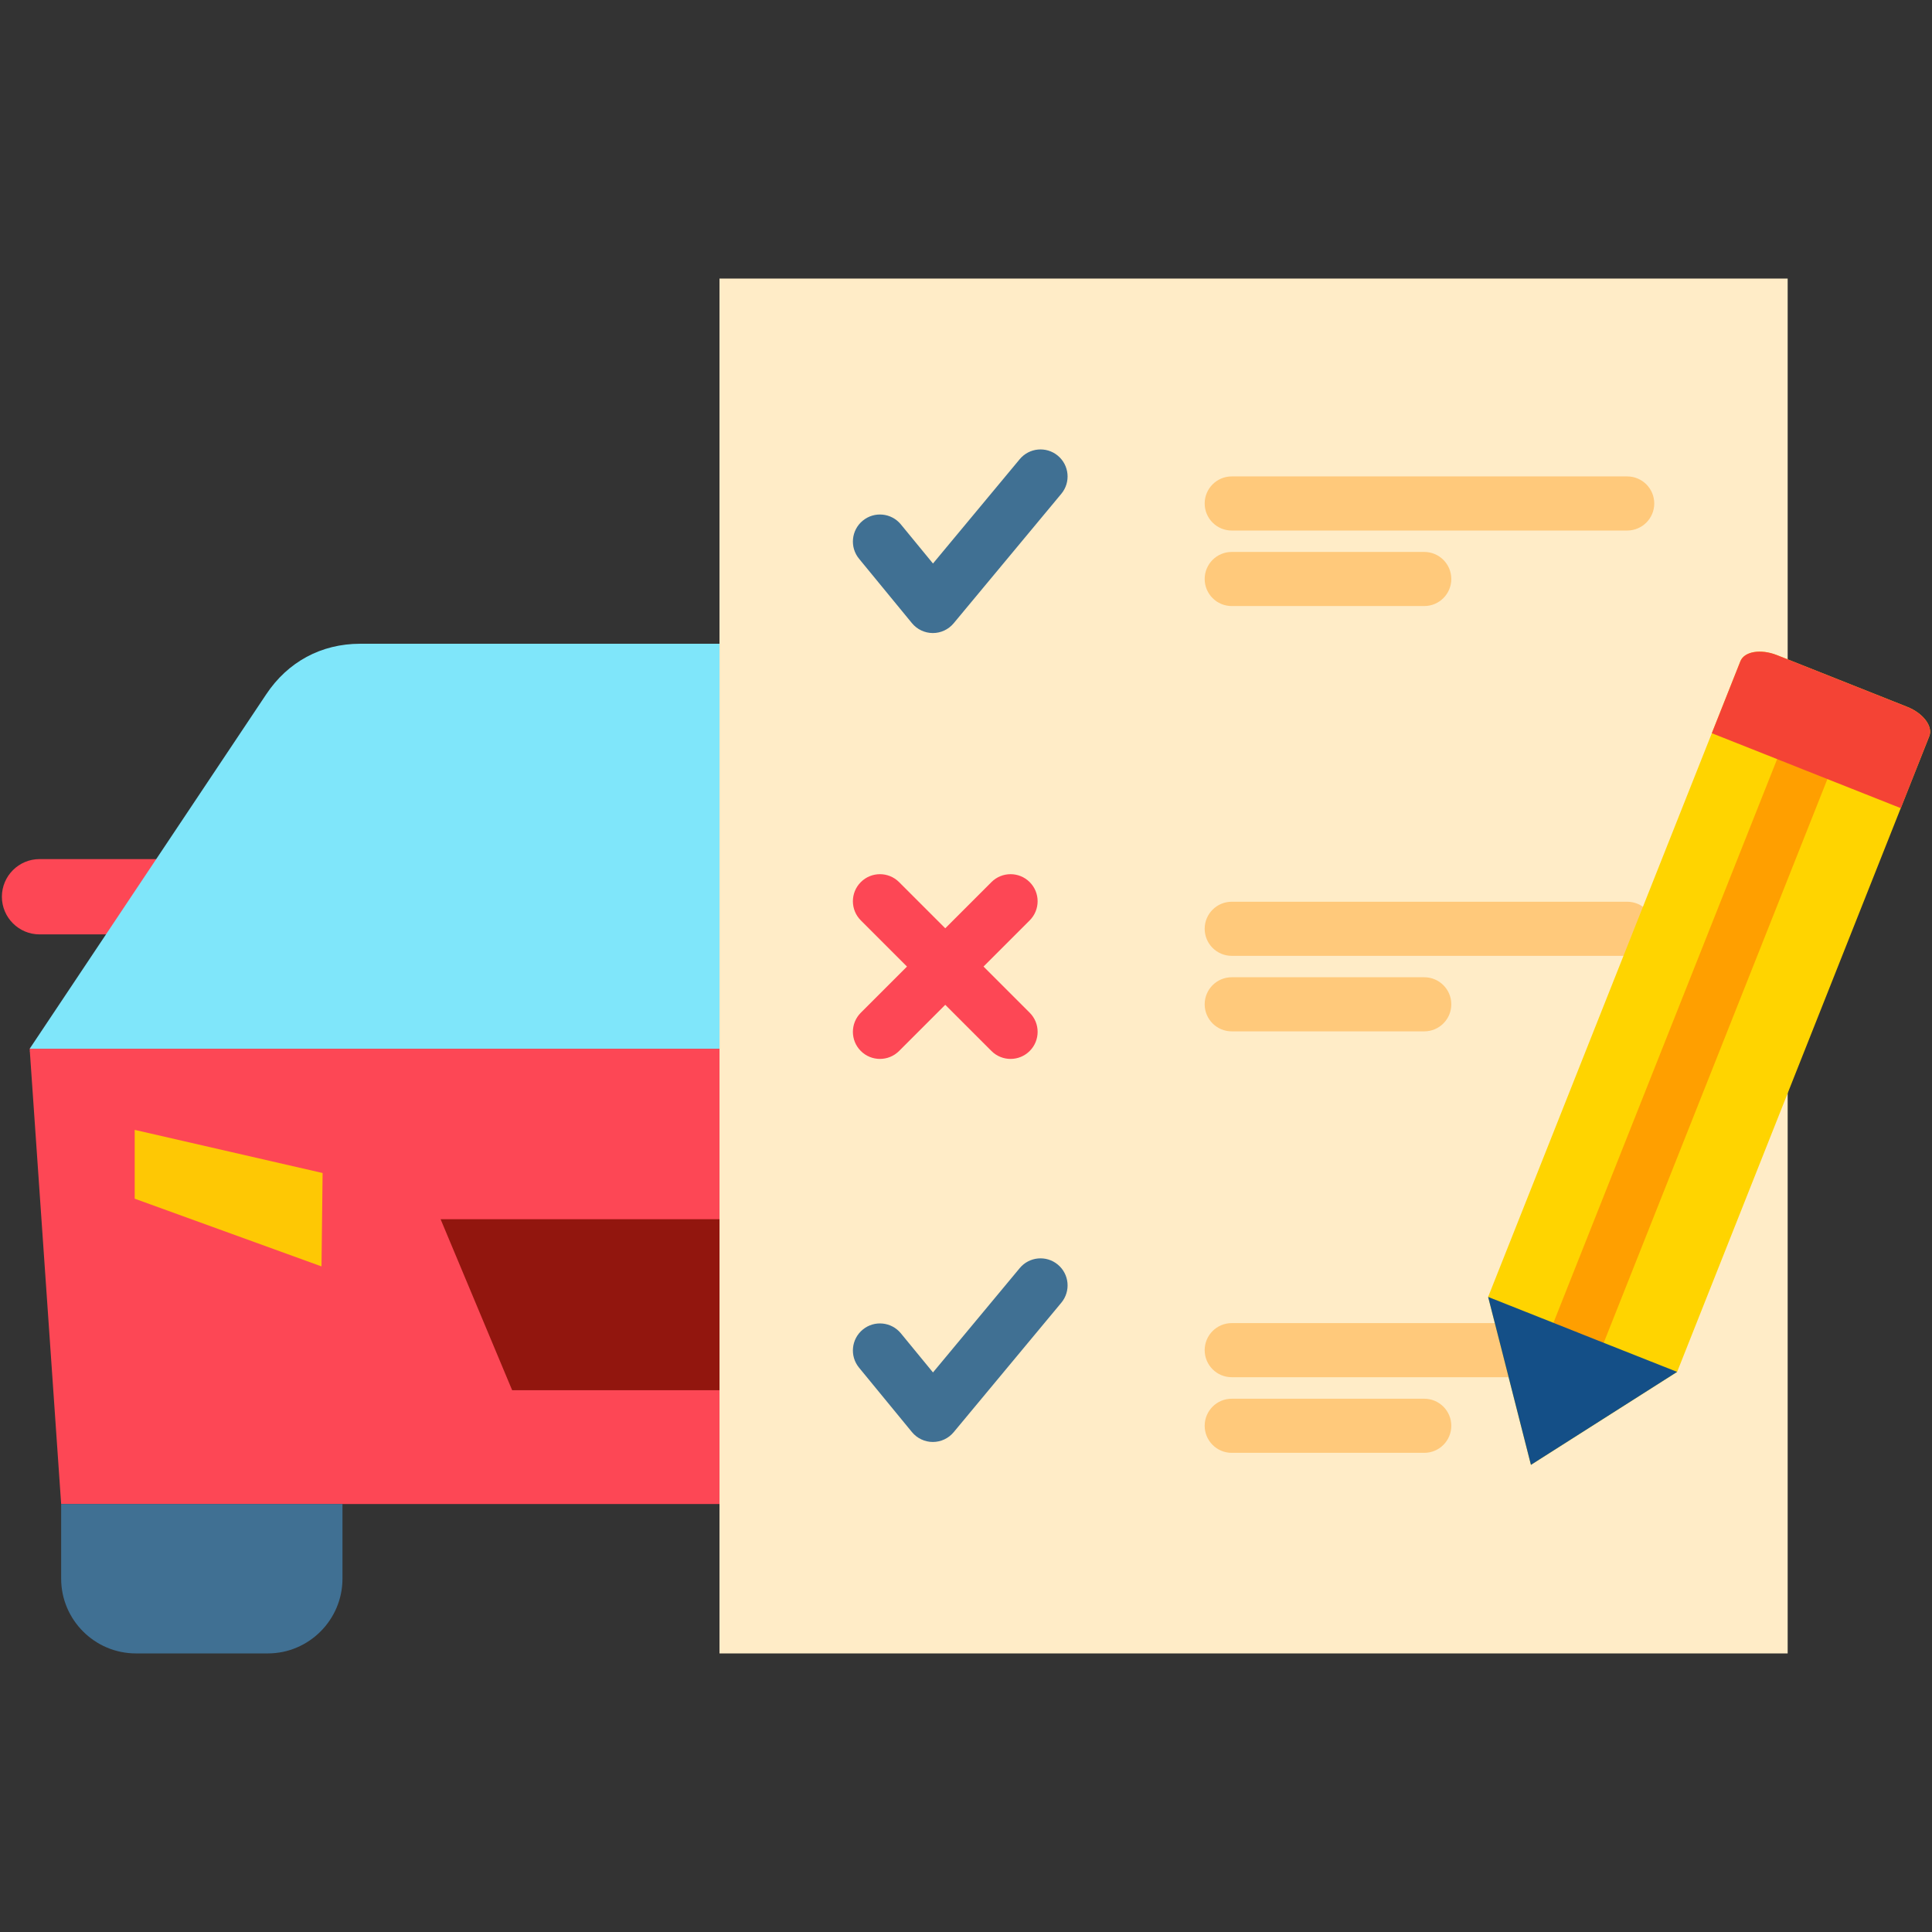 <svg xmlns="http://www.w3.org/2000/svg" id="Layer_1" viewBox="0 0 512 512"><rect x="0" y="0" width="512" height="512" fill="#333333" stroke="none"/><g><g><path clip-rule="evenodd" d="m10.477 227.669h38.162c5.498 0 9.977 4.479 9.977 9.977 0 5.497-4.479 9.977-9.977 9.977h-38.162c-5.497 0-9.977-4.48-9.977-9.977 0-5.498 4.479-9.977 9.977-9.977z" fill="#fd4755" fill-rule="evenodd"></path></g><g><path clip-rule="evenodd" d="m190.672 73.827h209.486 73.591v73.561 290.785h-283.077z" fill="#ffecc7" fill-rule="evenodd"></path></g><path d="m272.881 268.383c2.8 2.8 2.8 7.339 0 10.139-1.4 1.401-3.235 2.1-5.07 2.1s-3.67-.699-5.07-2.1l-12.237-12.237-12.237 12.237c-1.4 1.401-3.235 2.1-5.07 2.1s-3.67-.699-5.07-2.1c-2.8-2.8-2.8-7.339 0-10.139l12.237-12.237-12.237-12.237c-2.8-2.8-2.8-7.339 0-10.139 2.8-2.802 7.34-2.802 10.14 0l12.237 12.237 12.237-12.237c2.8-2.802 7.34-2.802 10.14 0 2.8 2.8 2.8 7.339 0 10.139l-12.237 12.237z" fill="#fd4755"></path><g><path d="m247.217 167.763c-.008 0-.015 0-.022 0-2.138-.006-4.163-.967-5.519-2.619l-14.02-17.073c-2.513-3.06-2.069-7.579.991-10.092 3.059-2.513 7.578-2.07 10.091.991l8.513 10.368 22.987-27.649c2.532-3.044 7.052-3.46 10.097-.93 3.045 2.531 3.462 7.053.93 10.097l-28.535 34.322c-1.361 1.638-3.382 2.585-5.513 2.585z" fill="#407093"></path></g><g><path d="m431.223 140.596h-104.801c-3.96 0-7.17-3.21-7.17-7.17s3.21-7.17 7.17-7.17h104.801c3.96 0 7.17 3.21 7.17 7.17s-3.21 7.17-7.17 7.17z" fill="#ffc97b"></path></g><g><path d="m377.441 160.609h-51.019c-3.96 0-7.17-3.21-7.17-7.17s3.21-7.17 7.17-7.17h51.019c3.96 0 7.17 3.21 7.17 7.17s-3.21 7.17-7.17 7.17z" fill="#ffc97b"></path></g><g><path d="m247.217 382.137c-.007 0-.015 0-.022 0-2.138-.006-4.162-.967-5.519-2.619l-14.02-17.074c-2.513-3.06-2.069-7.579.992-10.092 3.059-2.514 7.577-2.068 10.091.991l8.513 10.369 22.987-27.65c2.532-3.044 7.052-3.46 10.097-.93 3.045 2.531 3.462 7.052.93 10.097l-28.535 34.323c-1.362 1.638-3.383 2.585-5.514 2.585z" fill="#407093"></path></g><g><path d="m431.223 364.975h-104.801c-3.96 0-7.17-3.21-7.17-7.17s3.21-7.17 7.17-7.17h104.801c3.96 0 7.17 3.21 7.17 7.17 0 3.961-3.21 7.17-7.17 7.17z" fill="#ffc97b"></path></g><g><path d="m377.441 385.016h-51.019c-3.96 0-7.17-3.21-7.17-7.17s3.21-7.17 7.17-7.17h51.019c3.96 0 7.17 3.21 7.17 7.17s-3.21 7.17-7.17 7.17z" fill="#ffc97b"></path></g><g><path d="m431.223 253.309h-104.801c-3.96 0-7.17-3.21-7.17-7.17s3.21-7.17 7.17-7.17h104.801c3.96 0 7.17 3.21 7.17 7.17 0 3.961-3.21 7.17-7.17 7.17z" fill="#ffc97b"></path></g><g><path d="m377.441 273.322h-51.019c-3.96 0-7.17-3.21-7.17-7.17s3.21-7.17 7.17-7.17h51.019c3.96 0 7.17 3.21 7.17 7.17s-3.21 7.17-7.17 7.17z" fill="#ffc97b"></path></g><g><path clip-rule="evenodd" d="m16.207 398.585h174.465v-120.653h-182.813z" fill="#fd4755" fill-rule="evenodd"></path></g><g><path clip-rule="evenodd" d="m16.207 398.585h74.551v19.779c0 10.908-8.901 19.808-19.779 19.808h-34.964c-10.908 0-19.808-8.901-19.808-19.808z" fill="#407093" fill-rule="evenodd"></path></g><g><path clip-rule="evenodd" d="m7.917 278.543-.058.087h.058z" fill="#c4f0f6" fill-rule="evenodd"></path></g><g><path clip-rule="evenodd" d="m190.672 170.6h-95.202c-10.355 0-19.198 4.799-24.928 13.409l-62.683 93.923h182.813z" fill="#7fe6fa" fill-rule="evenodd"></path></g><g><path clip-rule="evenodd" d="m190.672 368.422h-24.288-30.658l-9.482-22.659-9.482-22.659h73.91z" fill="#92160e" fill-rule="evenodd"></path></g><g><path clip-rule="evenodd" d="m35.695 299.427 49.798 11.431-.291 24.754-49.507-17.947z" fill="#fec804" fill-rule="evenodd"></path></g><g><path clip-rule="evenodd" d="m461.212 175.254-66.842 168.444 11.344 44.503 38.744-24.637 66.813-168.444c1.047-2.618-1.6-6.137-5.905-7.825l-34.497-13.7c-4.276-1.686-8.639-.959-9.657 1.659z" fill="#ffd400" fill-rule="evenodd"></path></g><g><path d="m418.336 360.382c-.88 0-1.775-.163-2.642-.507-3.681-1.461-5.48-5.629-4.02-9.309l59.28-149.392c1.461-3.681 5.629-5.477 9.309-4.02 3.681 1.461 5.48 5.629 4.02 9.309l-59.28 149.392c-1.117 2.812-3.815 4.527-6.667 4.527z" fill="#ff9f00"></path></g><g><path clip-rule="evenodd" d="m477.617 203.818 26.12 10.355 7.534-19.052c1.047-2.618-1.6-6.137-5.905-7.825l-31.618-12.566-2.88-1.135c-4.276-1.687-8.639-.96-9.657 1.658l-7.563 19.052 20.099 7.97z" fill="#f44335" fill-rule="evenodd"></path></g><g><path clip-rule="evenodd" d="m429.914 357.805-10.5-4.159-1.076-.437-23.968-9.511 3.607 14.107 7.737 30.396 38.744-24.637z" fill="#144f87" fill-rule="evenodd"></path></g></g></svg>